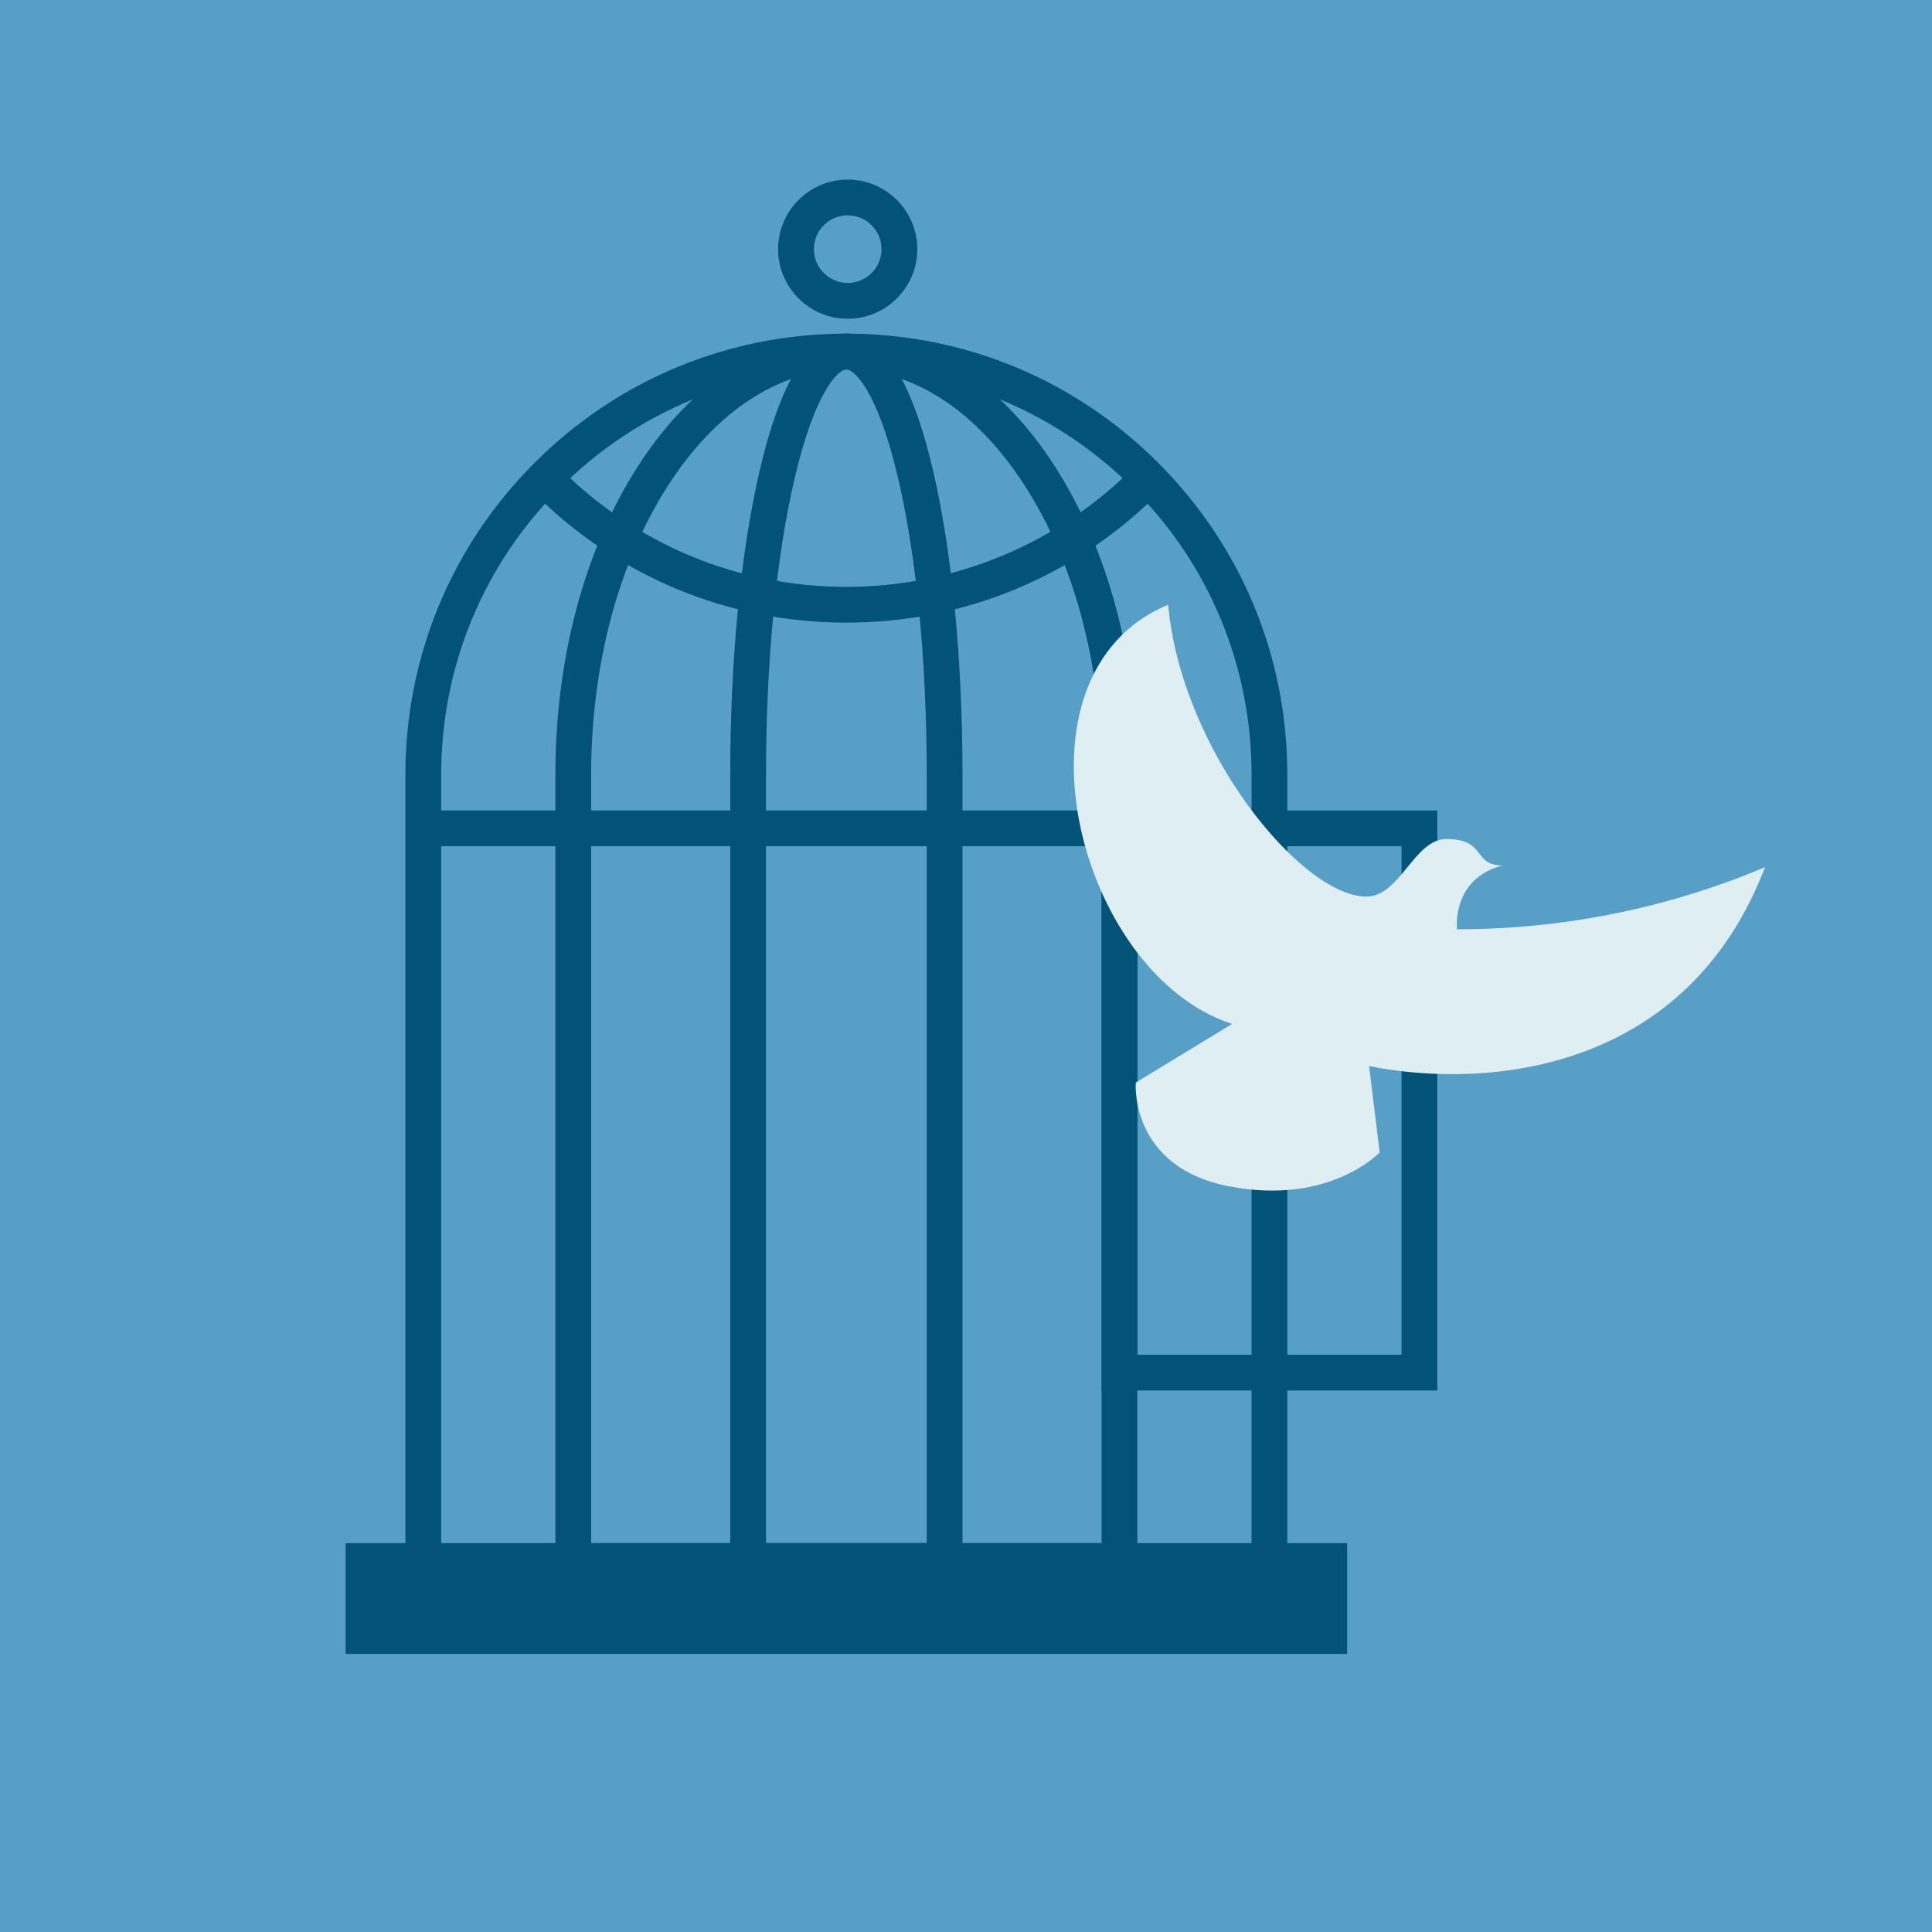 <?xml version="1.0" encoding="UTF-8"?>
<svg id="a" data-name="Layer 1" xmlns="http://www.w3.org/2000/svg" viewBox="0 0 1080 1080">
  <rect width="1080" height="1080" fill="#589fc8"/>
  <g>
    <path d="M719.63,882.64H226.63V433.01c0-65.84,25.64-127.74,72.2-174.3,46.56-46.56,108.46-72.2,174.3-72.2s127.74,25.64,174.3,72.2c46.56,46.56,72.2,108.46,72.2,174.3v449.62Zm-473-20h453V433.01c0-60.5-23.56-117.38-66.34-160.16-42.78-42.78-99.66-66.34-160.16-66.34s-117.38,23.56-160.16,66.34c-42.78,42.78-66.34,99.66-66.34,160.16v429.62Z" fill="#035277"/>
    <path d="M473.13,348.06c-65.84,0-127.75-25.64-174.3-72.2l14.14-14.14c42.78,42.78,99.66,66.34,160.16,66.34s118.65-24.07,161.59-67.78l14.27,14.02c-46.73,47.57-109.18,73.76-175.85,73.76Z" fill="#035277"/>
    <path d="M635.8,882.64H310.46V433.02c0-65.07,16.45-126.39,46.31-172.65,30.74-47.62,72.06-73.85,116.35-73.85s85.61,26.23,116.35,73.85c29.87,46.27,46.31,107.58,46.31,172.65v449.62Zm-305.34-20h285.34V433.02c0-61.27-15.31-118.74-43.12-161.81-26.93-41.72-62.28-64.69-99.55-64.69s-72.62,22.98-99.55,64.69c-27.8,43.07-43.12,100.54-43.12,161.81v429.62Z" fill="#035277"/>
    <path d="M538.05,882.64h-129.84V433.02c0-63.91,5.8-124.1,16.34-169.49,11.87-51.1,28.21-77.01,48.58-77.01s36.71,25.91,48.57,77.01c10.54,45.39,16.34,105.58,16.34,169.49v449.62Zm-109.84-20h89.84V433.02c0-62.43-5.62-121.02-15.83-164.97-11.72-50.48-24.98-61.53-29.09-61.53s-17.37,11.05-29.09,61.53c-10.21,43.95-15.83,102.54-15.83,164.97v429.62Z" fill="#035277"/>
    <rect x="236.63" y="453.04" width="473" height="20" fill="#035277"/>
    <path d="M473.87,178.19c-21.45,0-38.9-17.45-38.9-38.9s17.45-38.9,38.9-38.9,38.9,17.45,38.9,38.9-17.45,38.9-38.9,38.9Zm0-57.81c-10.42,0-18.9,8.48-18.9,18.9s8.48,18.9,18.9,18.9,18.9-8.48,18.9-18.9-8.48-18.9-18.9-18.9Z" fill="#035277"/>
    <g>
      <rect x="203.19" y="872.64" width="539.89" height="41.96" fill="#035277"/>
      <path d="M753.08,924.6H193.19v-61.96H753.08v61.96Zm-539.89-20H733.08v-21.96H213.19v21.96Z" fill="#035277"/>
    </g>
    <path d="M803.46,777.32h-187.66V453.04h187.66v324.28Zm-167.66-20h147.66V473.04h-147.66v284.28Z" fill="#035277"/>
  </g>
  <path d="M808.56,469.03c-18.11,0-25.86,32.17-44.71,32.17-36.21,0-103.46-81.57-110.85-163.14-93.48,38.8-50.81,206.61,35.79,234.3l-53.9,32.85s-3.69,47.3,52.47,58.01c56.16,10.72,83.88-19.03,83.88-19.03l-5.91-48.22c67.43,13.3,177.73,2.77,221.33-111.22-33.99,14.41-94.22,34.73-172.18,34.73,0,0-3.33-28.29,25.5-35.68-17,0-8.87-14.78-31.41-14.78Z" fill="#dfeef3"/>
</svg>